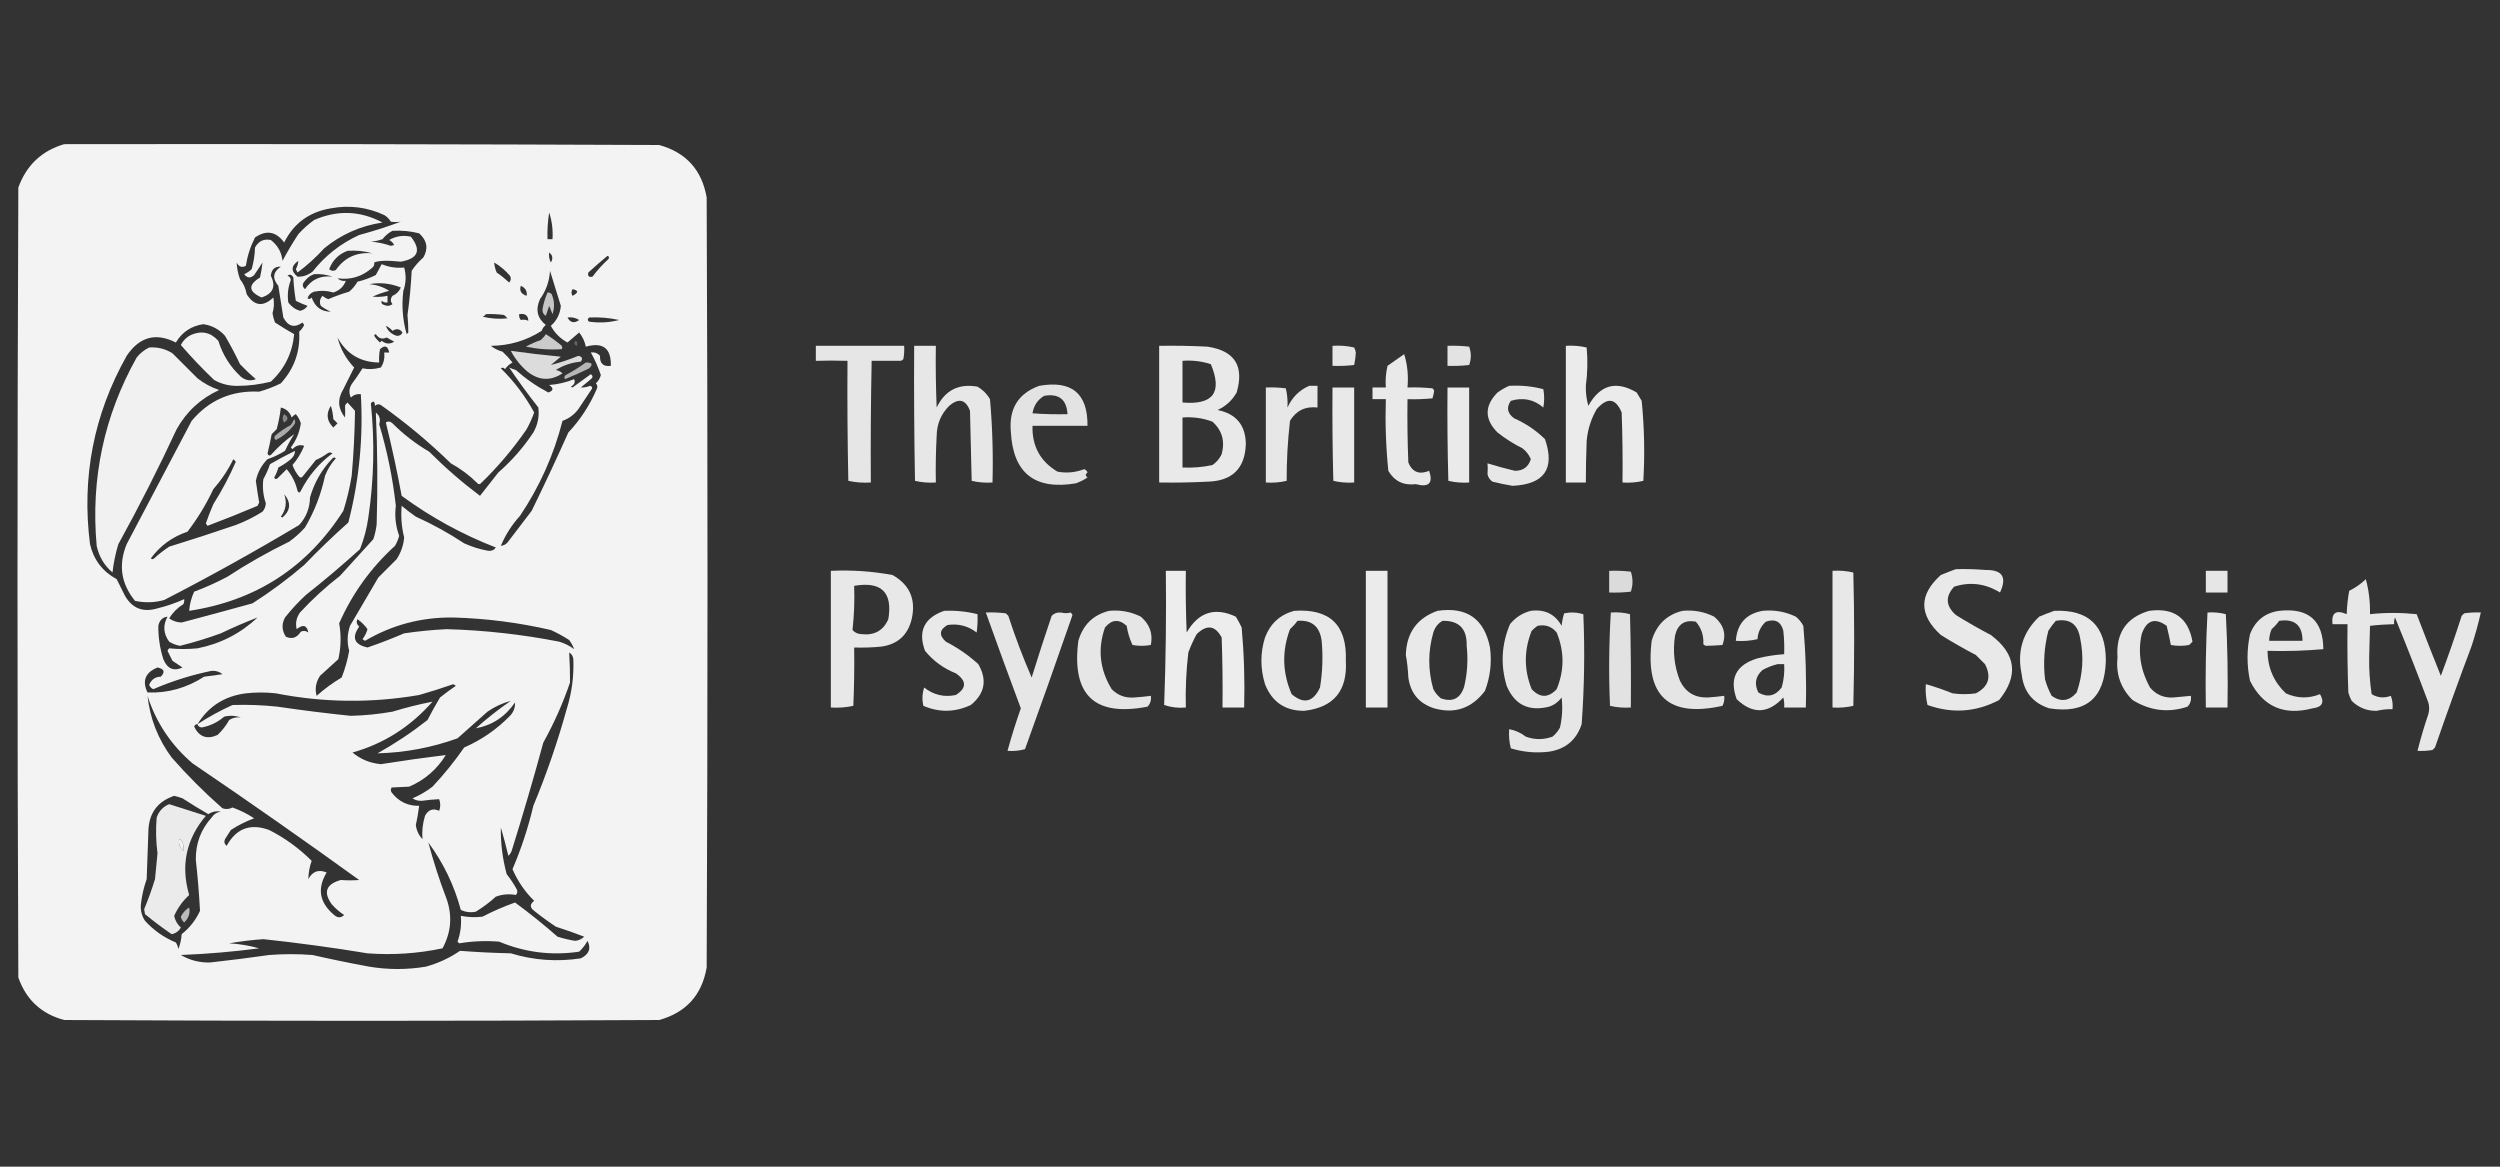 <svg clip-rule="evenodd" fill-rule="evenodd" height="700" image-rendering="optimizeQuality" shape-rendering="geometricPrecision" text-rendering="geometricPrecision" width="1500" xmlns="http://www.w3.org/2000/svg"><rect width="100%" height="100%" fill="#333333" stroke="none"/><g fill="#f6f7f6"><path d="m38.5 86.5c119-.167 238 0 357 .5 16.147 4.481 25.647 14.98 28.5 31.5.667 154 .667 308 0 462-2.853 16.52-12.353 27.02-28.5 31.5-119 .667-238 .667-357 0-13.633-3.631-22.8-12.131-27.5-25.5-.667-158-.667-316 0-474 4.878-13.383 14.045-22.05 27.5-26zm119 71c-.304 3.022-.804 6.022-1.5 9-7.294 4.49-6.961 8.49 1 12 6.847-2.348 8.68-6.682 5.5-13 .376-3.886 2.376-5.72 6-5.5-4.746 3.178-5.246 7.012-1.5 11.5 1 6.333 2 12.667 3 19 2.9 5.441 6.733 6.441 11.5 3 .333.5.667 1 1 1.5-.717 1.531-1.717 2.864-3 4 .723 11.826-2.943 22.16-11 31-4.177 2.059-8.51 3.726-13 5-16.488-.834-29.988 4.999-40.5 17.5-13 24.667-26 49.333-39 74-5.079 12.345-3.412 23.678 5 34 5.855 1.287 11.688 1.12 17.5-.5 27.49-14.165 54.49-29.165 81-45 4.208-4.636 6.374-10.136 6.5-16.5 2.577-8.993 7.077-16.827 13.5-23.5.667-.667 1.333-.667 2 0-2.793 3.081-4.96 6.581-6.5 10.5-2.336 11.043-6.336 21.377-12 31-2.869 3.204-6.035 6.037-9.5 8.5-12.821 6.241-25.154 13.241-37 21-6.451 3.443-13.117 6.443-20 9-1.69 3.621-2.69 7.454-3 11.5 39.993-6.068 70.826-26.068 92.5-60 2.177-6.884 3.843-13.884 5-21 1.167-12.993 1.833-25.993 2-39-1.51-1.708-3.01-3.374-4.5-5-.692.525-1.192 1.192-1.5 2 .155 2.311.155 4.644 0 7-4.289-5.353-4.623-11.02-1-17 2.182-4.364 4.349-8.698 6.5-13-4.913-5.163-8.246-11.163-10-18 5.407 9.871 13.741 14.871 25 15-.164-2.687.003-5.354.5-8 2.913-2.633 4.746-1.967 5.5 2-1 0-2 0-3 0 .437 3.307-.23 6.307-2 9-3.683 1.072-7.35 1.238-11 .5-2.043 3.253-4.21 6.42-6.5 9.5-1.601 2.594-1.767 5.261-.5 8 1.673-1.586 3.673-2.253 6-2 1.522 26.068-.978 51.735-7.5 77-9.137 8.136-17.97 16.636-26.5 25.5-9.798 8.398-20.132 16.065-31 23-14.155 3.914-28.322 7.747-42.5 11.5-2.797-.043-5.297-.877-7.5-2.5 2.167-3.5 5-6.333 8.5-8.5.483-.948.649-1.948.5-3-5.089 2.308-10.422 4.142-16 5.5-8.605 2.603-15.105.103-19.5-7.5-1.682-3.364-3.349-6.698-5-10-8.465-4.59-13.798-11.59-16-21-5.101-40.161 2.232-77.828 22-113 7.666-11.435 17.5-14.101 29.5-8 3.768-6.268 9.268-9.935 16.5-11 5.198.765 9.531 3.098 13 7 3.27 5.54 6.27 11.207 9 17 3.042 3.211 6.209 6.211 9.5 9-3.222 1.258-6.222.758-9-1.5-6.402-5.969-10.902-13.136-13.5-21.5-4.598-5.145-10.098-6.312-16.5-3.5-2.679 1.346-4.679 3.346-6 6 6.234 7.238 12.9 14.238 20 21 4.501 2.5 9.334 3.667 14.5 3.5 6.336-.022 12.836-.855 19.5-2.5 8.26-7.687 12.927-17.187 14-28.5-3.848-2.18-7.681-4.514-11.5-7-.704-1.778-1.204-3.612-1.5-5.5.926-3.139 1.092-6.306.5-9.5-6.145 5.815-11.478 5.149-16-2-.589-3.397-1.922-6.397-4-9-1.196-3.313-1.863-6.646-2-10 1.258 2.555 3.091 3.222 5.5 2 .928-5.95 2.761-11.616 5.5-17 6.789-4.672 12.622-3.672 17.5 3 5.699-11.499 15.033-18.333 28-20.5 11.036-2.063 21.702-.73 32 4 1.667 1 3 2.333 4 4 2.057.305 4.057.305 6 0-8.15 3.037-16.483 5.704-25 8-11.055 5.045-20.388 12.378-28 22-2.737 2.136-5.737 3.136-9 3-4.051-3.325-3.884-6.491.5-9.5-.112 1.678-.612 3.345-1.5 5 .333.667.667 1.333 1 2 5.782-4.279 11.115-9.112 16-14.5 10.159-8.34 21.825-13.506 35-15.5-13.342-7.103-27.009-7.603-41-1.5-3.465 2.463-6.631 5.296-9.5 8.5-3.447 5.236-6.613 10.57-9.5 16-.559-5.189-2.892-9.356-7-12.5-4.172-.868-7.338.632-9.5 4.5-.13 4.451-.796 8.784-2 13-1.307 1.272-2.807 2.272-4.5 3 1.819 2.411 3.819 2.578 6 .5 1.767-2.544 3.434-5.044 5-7.5zm172-30c1.678 5.068 2.344 10.402 2 16-1 0-2 0-3 0-.176-5.38.158-10.713 1-16zm-94 11c5.43-.339 10.764.161 16 1.5 4.769 4.3 5.602 9.133 2.5 14.5-2.743 2.403-5.076 5.069-7 8-.432 8.88-1.265 17.714-2.5 26.5.304 3.549.471 7.049.5 10.5-.333.333-.667.667-1 1-2.413-8.491-3.079-17.157-2-26 1.647-4.613 1.813-9.28.5-14-4.568.491-9.068-.176-13.5-2-1.164 2.149-2.33 4.315-3.5 6.5-3.493 1.791-7.159 3.124-11 4-1.29 2.292-2.957 4.292-5 6-4.27 1.252-8.436 2.752-12.5 4.5-1.285-.45-2.452-1.117-3.5-2-1.646 1.892-1.98 3.892-1 6 1.836 1.419 3.836 2.586 6 3.5-5.678.027-9.511-2.806-11.5-8.5-.718.951-1.551 1.117-2.5.5.667-2 2-3.333 4-4 3.923-.793 7.756-.626 11.5.5 3.695-1.199 6.195-3.532 7.5-7-1.929.269-3.595-.231-5-1.5 7.955 1.092 14.955-1.075 21-6.5.886-.825 1.219-1.825 1-3 2.613-1.169 7.946-1.336 16-.5 10.435-1.853 12.435-6.853 6-15-4.647-1.004-8.981-.338-13 2 1.333.667 2.333 1.667 3 3-.667.167-1.333.333-2 .5-3.89-1.342-7.89-2.175-12-2.5 2.4-.186 4.734-.686 7-1.5 1.662-2.152 3.662-3.818 6-5zm-27 12c5.128-.388 10.128.112 15 1.5-9.376-.886-16.709 2.448-22 10-1.444.781-2.777.614-4-.5 2.025-5.358 5.691-9.025 11-11zm121 1c2.116 1.588 2.449 3.588 1 6-.966-1.896-1.299-3.896-1-6zm35 2c1.025.397 1.192 1.063.5 2-3.517 3.217-6.684 6.717-9.5 10.5-2.167.5-3-.333-2.5-2.5 3.812-3.469 7.645-6.802 11.5-10zm-68 4c3.586 2.08 6.753 4.746 9.5 8 .781 1.444.614 2.777-.5 4-2.356-2.19-4.856-4.19-7.5-6-.813-1.936-1.313-3.936-1.5-6zm4 170c2.794-6.635 6.627-12.635 11.5-18 11.851-17.685 20.351-36.685 25.5-57 3.863-1.36 7.03-3.693 9.5-7 2.667-4 5.333-8 8-12 .591-.983.257-1.65-1-2-1.766.733-3.599 1.067-5.5 1 1.929-1.648 3.929-3.315 6-5 1.333-1 1.333-2 0-3-3.667 2.667-7.333 5.333-11 8-.333-.167-.667-.333-1-.5 2.116-1.171 2.782-2.671 2-4.5-4.811 1.953-9.811 3.119-15 3.5 2.787 1.907 2.62 3.407-.5 4.5-7.04-3.705-13.54-8.205-19.5-13.5-1.372-.402-2.705-.902-4-1.5 5.279 7.873 11.113 15.873 17.5 24 .68 5.304-.32 10.304-3 15-5.882 8.888-12.882 16.888-21 24-3.667 4.667-7.333 9.333-11 14-10.735-8.06-20.901-16.894-30.5-26.5-8.056-4.699-15.389-10.365-22-17-1.377-1.241-2.71-1.408-4-.5 3.617 14.588 6.784 29.255 9.5 44 17.414 12.793 36.247 23.126 56.5 31-1.027 1.524-2.527 2.191-4.5 2-5.016-.894-9.85-2.394-14.5-4.5-9.184-6.095-18.851-11.428-29-16-2.923-2.045-5.757-4.212-8.5-6.5-.56 6.401-.06 12.735 1.5 19-.426 4.705-1.926 9.038-4.5 13-3.667 3.667-7.333 7.333-11 11-5.634 9.647-11.301 19.313-17 29-1.681 4.959-1.848 9.959-.5 15-.971 5.512-2.471 10.846-4.5 16-5.393 3.19-10.393 6.857-15 11-1.193-4.077-.526-8.077 2-12 3.749-3.352 7.416-6.686 11-10 1.619-7.153 1.786-14.32.5-21.5 7.83-17.797 18.997-33.297 33.5-46.5 1.112-1.89 1.946-3.89 2.5-6-2.124-5.919-2.791-11.919-2-18-1.853-16.641-5.186-32.974-10-49 .965-2.775.298-5.108-2-7 1.006 22.325 1.173 44.658.5 67-.346 3.076-1.012 6.076-2 9-6.648 7.251-13.314 14.584-20 22-8.569 6.634-16.569 13.967-24 22-2.174 3.046-2.841 6.38-2 10 3.821-3.057 6.155-2.39 7 2-1.388-1.054-2.888-1.22-4.5-.5-2.36 3.711-5.36 4.711-9 3-2.434-3.716-2.601-7.549-.5-11.5 3.799-4.801 7.966-9.301 12.5-13.5 11.127-8.791 21.96-17.958 32.5-27.5 2.411-6.127 4.078-12.46 5-19 3.387-22.857 3.887-45.69 1.5-68.5 1.517-1.779 2.351-1.279 2.5 1.5 1.049-1.017 2.216-1.184 3.5-.5 14.876 10.537 28.876 22.203 42 35 5.899 3.231 11.232 7.231 16 12 .667.667 1.333.667 2 0 10.293-9.953 19.46-20.787 27.5-32.5 1.774-3.215 3.274-6.548 4.5-10-5.33-9.819-11.997-18.653-20-26.5.949-.617 1.782-.451 2.5.5 1.177-1.676 2.677-3.009 4.5-4-1.816-2.317-3.816-4.484-6-6.5-2.655-.727-4.988-1.894-7-3.5 11.095-.091 21.262-3.091 30.5-9 .465-1.431 1.299-2.597 2.5-3.5-5.165-4.112-6.331-9.279-3.5-15.5 3.617-5.057 5.617-10.724 6-17 2.173 7.009 4.34 14.009 6.5 21-.411 4.822-2.411 8.822-6 12 2.333 4.333 5.667 7.667 10 10 2.333-2 4.667-4 7-6 1.992 2.455 3.326 5.288 4 8.5 10.276-2.874 15.276.959 15 11.5-4.531.614-6.697-1.386-6.5-6-1.444-1.655-3.278-2.322-5.5-2 2.382 4.27 4.382 8.77 6 13.5-.49 1.982-1.49 3.649-3 5 1.017 1.049 1.184 2.216.5 3.5-4.201 9.766-9.868 18.433-17 26-7.06 15.787-14.393 31.454-22 47-4.833 6.333-9.667 12.667-14.5 19-1.077 1.205-2.41 1.872-4 2zm-128-162c1.293-1.145 2.459-.811 3.5 1 .221 4.72.721 9.387 1.5 14 2.263 1.15 4.596 2.15 7 3-1.049 1.612-2.549 2.612-4.5 3-2.879-.876-5.213-2.542-7-5-.694-4.619-.194-9.119 1.5-13.5-.139-1.301-.805-2.134-2-2.5zm16-1c3.773-.237 7.44.263 11 1.5-7.132-.847-12.632 1.653-16.5 7.5-1.756-1.559-1.756-3.226 0-5 1.5-1.969 3.333-3.302 5.5-4zm33 6c6.342-1.19 12.676-.524 19 2-1 2.333-2.667 4-5 5-1.333 1.667-1.333 3.333 0 5-1.574 1.131-3.241 1.298-5 .5-1.456-.423-1.956-1.256-1.5-2.5 1.011.837 2.178 1.17 3.5 1 0-1.333 0-2.667 0-4-2.993.635-5.993.801-9 .5 3.237-1.452 6.57-2.619 10-3.5-3.65-2.328-7.65-3.661-12-4zm91 1c2.721 1.196 3.887 3.196 3.5 6-3.344-1.095-4.51-3.095-3.5-6zm31 2c3.693.747 3.693 2.08 0 4-.792-1.2-.792-2.533 0-4zm-52 15c3.682-.165 7.348.001 11 .5.667.667 1.333 1.333 2 2-5.045.551-10.045.218-15-1 .916-.278 1.582-.778 2-1.5zm20 0c3.529-.611 5.362.723 5.5 4-1.425-.712-2.925-.879-4.5-.5-.837-1.011-1.17-2.178-1-3.5zm29 2c2.573-.352 4.906.148 7 1.5-2.989 2.168-5.322 1.668-7-1.5zm13 0c6.077-.304 12.077.196 18 1.5-5.915 1.527-11.915 1.861-18 1-1.098-.77-1.098-1.603 0-2.5zm-122 5c1.524.674 2.858 1.674 4 3 2.401-1.562 4.401-1.229 6 1-.671 1.446-1.838 2.112-3.5 2-3.197-.994-5.363-2.994-6.5-6zm-7 6c.06-.543.393-.876 1-1 1.682 2.606 3.849 3.273 6.5 2 1.49.817 2.99 1.65 4.5 2.5-2.49 1.643-4.99 1.476-7.5-.5-.333.333-.667.667-1 1-1.405-1.231-2.571-2.564-3.5-4zm-26 42c.817 2.469 1.317 5.135 1.5 8l2.5 2.5c-.833.833-1.667 1.667-2.5 2.5-3.989-3.933-4.489-8.266-1.5-13zm-30 1c3.24.791 5.406 2.791 6.5 6 .689-.857 1.522-1.523 2.5-2 1.388 1.609 2.388 3.442 3 5.5-.779 5.384-2.779 10.218-6 14.5.333.333.667.667 1 1 2.051-2.22 4.384-2.886 7-2-1.687 4.205-4.021 8.038-7 11.5.917 2.581 2.251 4.914 4 7 .667.667 1.333.667 2 0 2.667-3.333 5.333-6.667 8-10 2.496-1.08 4.83-2.414 7-4 1-.667 2-.667 3 0-8.074 5.948-14.407 13.448-19 22.5-.667 1.333-1.333 1.333-2 0-1.135-4.941-3.302-9.275-6.5-13-1.812 1.812-3.645 3.645-5.5 5.5-.832.688-1.498.521-2-.5 1.109-1.885 1.943-3.885 2.5-6 2.666-1.393 5.166-3.059 7.5-5 1.639-1.416 2.473-3.083 2.5-5-5.126 2.482-10.126 5.149-15 8-1.076 3.148-2.409 6.148-4 9-.613 4.931-.113 9.764 1.5 14.5-.115 1.895-.782 3.562-2 5-5.054 3.194-10.388 5.861-16 8-13.282 4.539-26.616 8.872-40 13-3.181 2.092-6.181 4.425-9 7-.667.667-1.333.667-2 0 5.627-7.619 12.96-12.952 22-16 6.046-7.917 11.212-16.417 15.5-25.5 4.815-5.477 8.815-11.477 12-18l1.5 1.5c-3.829 8.822-8.329 17.322-13.5 25.5-1.639 3.778-3.139 7.611-4.5 11.5.333.5.667 1 1 1.5 10.08-3.804 20.08-7.804 30-12 .333-.667.667-1.333 1-2-.748-4.318-1.415-8.651-2-13 1.037-5.036 3.371-9.369 7-13 3.697-1.266 7.197-2.932 10.5-5 1.565-3.462 3.398-6.795 5.5-10-4.823 3.284-9.489 7.451-14 12.5-.983.591-1.65.257-2-1 .961-3.803 1.794-7.636 2.5-11.5l3-3c1.157-4.282 1.99-8.616 2.5-13zm2 52c4.238 5.024 3.905 9.69-1 14-.333-.167-.667-.333-1-.5 3.086-4.107 3.752-8.607 2-13.5zm-16 74c-10.125 9.564-22.125 15.731-36 18.5-5.744.568-11.411.568-17 0-.457.414-.791.914-1 1.5l3 6c2 1.333 4 2.667 6 4-5.3 2.447-9.134.78-11.5-5-2.078-6.546-3.078-13.212-3-20 .673-3.308 2.506-5.142 5.5-5.5-2.832 5.187-2.499 10.187 1 15 2.013 1.257 4.179 2.091 6.5 2.5 8.282-2.054 16.449-4.554 24.5-7.5 7.234-3.464 14.567-6.631 22-9.5zm190 19c-2.694-2.014-5.694-3.514-9-4.5-22.285-4.359-44.785-6.859-67.5-7.5-8.544.42-17.044 1.254-25.5 2.5-7.187 3.089-14.521 5.922-22 8.5-7.974-1.771-9.641-5.938-5-12.5-1.514-1.439-1.847-2.939-1-4.5 2.333 1.667 4.333 3.667 6 6-.623 2.211-1.623 4.211-3 6 .5.333 1 .667 1.5 1 16.278-9.594 33.945-14.261 53-14 19.753.559 39.253 3.059 58.5 7.5 3.827 1.746 7.493 3.746 11 6 1.258 1.741 2.258 3.574 3 5.5zm-3 2c1.466.847 2.3 2.18 2.5 4 .411 10.205-.922 20.205-4 30-5.472 19.749-12.139 39.083-20 58-3.087 13.092-7.253 25.759-12.5 38 3.097 7.199 7.43 13.532 13 19-2.667 2-2.667 4 0 6 4.193 3.36 8.526 6.527 13 9.5 5.716 1.846 11.383 3.846 17 6-1.517 1.508-3.351 2.342-5.5 2.5-3.564-.579-7.064-1.413-10.5-2.5-8.222-7.227-16.722-14.06-25.5-20.5-6.723 2.408-13.223 5.241-19.5 8.5-4.359.534-8.692.368-13-.5.458 5.366-.209 10.533-2 15.5.333.333.667.667 1 1 7.897-1.326 15.897-1.659 24-1 15.468 6.471 31.468 8.471 48 6 2.03-1.896 3.697-4.063 5-6.5 2.299 4.545.966 8.045-4 10.5-14.298 2.184-28.298 1.184-42-3-10.189-.227-20.356-.727-30.5-1.5-6.222 4.28-13.056 7.447-20.5 9.5-11.312 1.881-22.645 1.881-34 0-11.678-2.157-23.012-4.49-34-7-8.667-.667-17.333-.667-26 0-11.812 1.688-23.646 3.188-35.5 4.5-6.31.141-12.143-1.359-17.5-4.5 15.729-.616 31.396-1.95 47-4-5.862-1.648-11.862-2.648-18-3 6.779-1.19 13.613-2.024 20.5-2.5 20.902 2.233 41.736 5.067 62.5 8.5 15.148 1.128 30.148.128 45-3 5.169-9.49 6.002-19.324 2.5-29.5-4.288-11.216-7.955-22.55-11-34 9.059 12.285 15.559 25.785 19.5 40.5 2.906 1.318 5.906 1.652 9 1 4.283-2.615 8.283-5.615 12-9 4.002-1.452 8.002-1.786 12-1 1.017-1.049 1.184-2.216.5-3.5-1.752-3.172-3.752-6.172-6-9-2.514-9.444-3.681-18.777-3.5-28 1.656 5.622 3.156 11.289 4.5 17 .915-.828 1.581-1.828 2-3 6.758-21.601 13.092-43.268 19-65 6.398-11.467 11.731-23.467 16-36 .036-5.987-.131-11.987-.5-18zm-253 24c-3.339-7.004-1.339-12.004 6-15 4.055.836 4.722 2.67 2 5.5-3.456.126-5.79 1.793-7 5 .508 1.169 1.342 2.002 2.5 2.5 11.331-4.889 22.997-8.555 35-11 2.47-.16 4.636.507 6.5 2-3.317.544-6.984 1.044-11 1.5-10.518 6.793-21.851 9.96-34 9.5zm218 5c-7.294 4.998-14.294 10.498-21 16.5 9.884-1.854 17.717-7.021 23.5-15.5.164 3.022-.836 5.689-3 8-7.97 8.149-17.137 14.482-27.5 19-5.734 8.291-12.067 16.124-19 23.5-3.704 2.852-7.704 5.185-12 7 1.616 1.077 3.449 1.577 5.5 1.5 3.49-.499 6.99-.832 10.5-1 .863 2.395.863 4.729 0 7-3.698-1.695-6.532-.695-8.5 3-1.435 4.744-1.935 9.41-1.5 14-2.248-2.349-3.581-5.182-4-8.5.79-3.49 1.457-7.323 2-11.5-6.848.107-12.348-2.56-16.5-8-.667-1-.667-2 0-3 3.389-.203 6.889-.37 10.5-.5 9.324-4 16.657-10.334 22-19-12.979 1.606-25.979 3.44-39 5.5-6.456-.592-12.122-2.925-17-7 18.727-5.234 34.727-15.4 48-30.5-8.039 1.563-16.039 3.563-24 6-8.271 1.456-16.604 2.289-25 2.5-14.7-1.504-29.367-3.337-44-5.5-8.99-.952-17.99-1.285-27-1-7.348 3.338-14.348 7.171-21 11.5 6.567-10.684 16.234-16.851 29-18.5 6-.667 12-.667 18 0 28.598 5.611 57.265 5.944 86 1 6.895-1.965 13.728-4.132 20.5-6.5.5.333 1 .667 1.5 1-3.256 2.211-6.422 4.545-9.5 7-2.627 4.419-5.127 8.919-7.5 13.5-9.456 7.451-19.456 14.118-30 20 16.45-.409 32.45-3.409 48-9 6-5.333 12-10.667 18-16 4.308-2.988 8.975-5.155 14-6.5zm-218-3c5.123 15.979 14.123 29.479 27 40.5 33.683 22.841 67.016 46.174 100 70-3.694.278-7.361.278-11 0-8.824 2.451-10.658 7.285-5.5 14.5 2.205 2.54 4.705 4.707 7.5 6.5-1.914 1.827-3.914 1.827-6 0-8.849-7.377-10.349-15.877-4.5-25.5-4.877-2.019-8.543-.686-11 4 .08-3.865.746-7.532 2-11-7.527-7.513-16.027-13.679-25.5-18.5-11.271-4.133-19.771-.967-25.5 9.5-1.365-1.093-1.699-2.426-1-4 1.167-1.833 2.333-3.667 3.5-5.5 4.429-2.881 9.096-5.215 14-7-4.054-2.694-8.388-4.861-13-6.5-1.932 1.02-3.932 1.187-6 .5-10.833-9.5-21-19.667-30.5-30.5-8.175-11.018-13.008-23.351-14.5-37zm30 17c.291 1.149 1.124 1.816 2.5 2 5.098-.966 9.598-3.133 13.5-6.5 3.382-.824 6.716-.657 10 .5-2.326-.4-4.659.1-7 1.5-1.85 3.362-4.183 6.362-7 9-6.313 2.84-10.98 1.174-14-5 .336-1.03 1.003-1.53 2-1.5zm-14 43c1.679.392 3.346.892 5 1.5 5.083 3.292 10.25 6.459 15.5 9.5 2.313-1.537 4.813-2.037 7.5-1.5-2.348.346-4.181 1.513-5.5 3.5-6.507 7.182-9.674 15.682-9.5 25.5 1.129 10.186 1.963 20.352 2.5 30.5-2.522 5.527-6.189 10.194-11 14-.206 3.123-.873 6.123-2 9-.219-1.438-.719-2.771-1.5-4-7.114-2.942-13.281-7.275-18.5-13-1.899-2.874-2.733-6.041-2.5-9.5.541-5.294 1.708-10.461 3.5-15.5.333-9.333.667-18.667 1-28 .057-11.185 5.224-18.518 15.5-22zm3 26c1.086.12 1.753.787 2 2 .728 1.655.895 3.321.5 5-2.103-1.803-2.936-4.136-2.5-7z" opacity=".979"/><path d="m328.5 175.5c.996-.086 1.829.248 2.5 1 1.691 3.917 1.857 7.917.5 12-.667-1.667-1.333-3.333-2-5-.667 2-1.333 4-2 6-1.491-.848-2.158-2.181-2-4 .604-3.476 1.604-6.809 3-10z" opacity=".743"/><path d="m327.5 200.5c3.103 1.923 6.103 4.09 9 6.5.951.718 1.117 1.551.5 2.5-7.118.48-14.284-.02-21.5-1.5 2.852-1.591 5.852-2.924 9-4 1.21-1.039 2.21-2.206 3-3.5z" opacity=".771"/><path d="m345.5 204.5c1.073.751 1.24 1.751.5 3-1.728-.852-1.895-1.852-.5-3z" opacity=".252"/><path d="m489.5 207.5h53c.164 2.687-.003 5.354-.5 8-.414.457-.914.791-1.5 1-5.863-.02-11.697-.02-17.5 0-.5 24.331-.667 48.664-.5 73-4.599.3-9.099-.033-13.5-1-.5-23.998-.667-47.998-.5-72-6.501-.2-12.834-.2-19 0 0-3 0-6 0-9z" opacity=".914"/><path d="m548.5 207.5h13c-.167 12.338 0 24.671.5 37 5.014-10.347 13.18-14.514 24.5-12.5 3.167 1.833 5.667 4.333 7.5 7.5 1.456 16.597 1.956 33.263 1.5 50-4.267.297-8.434-.036-12.5-1-.333-14-.667-28-1-42-2.596-6.857-6.762-7.857-12.5-3-4.91 4.947-7.41 10.947-7.5 18-.5 9.327-.666 18.661-.5 28-4.267.297-8.434-.036-12.5-1-.5-26.998-.667-53.998-.5-81z" opacity=".919"/><path d="m695.5 207.5c9.672-.166 19.339 0 29 .5 16.305 2.436 22.139 11.603 17.5 27.5-2.705 4.764-6.539 8.264-11.5 10.5 11.206 2.248 16.873 9.082 17 20.5-.519 14.623-8.185 22.123-23 22.5-9.661.5-19.328.666-29 .5 0-27.333 0-54.667 0-82zm14 9c5.828-.45 11.495.216 17 2 7.087 16.926 1.42 24.592-17 23 0-8.333 0-16.667 0-25zm0 34c6.211-.484 12.211.349 18 2.5 5.761 5.237 7.595 11.737 5.5 19.5-1.25 2.671-3.083 4.837-5.5 6.5-5.923 1.304-11.923 1.804-18 1.5 0-10 0-20 0-30z" opacity=".926"/><path d="m799.5 207.5c4.384-.326 8.717.008 13 1 .487.946.82 1.946 1 3-.124 2.451-.458 4.951-1 7.5-4.321.499-8.654.666-13 .5 0-4 0-8 0-12z" opacity=".913"/><path d="m868.5 207.5c4.346-.166 8.679.001 13 .5 1.333 3.667 1.333 7.333 0 11-4.321.499-8.654.666-13 .5 0-4 0-8 0-12z" opacity=".899"/><path d="m939.5 207.5c4.267-.297 8.434.036 12.5 1 .704 7.598.537 15.265-.5 23-.097 4.116.403 8.116 1.5 12 7.034-12.655 16.701-15.322 29-8 1 1.667 2 3.333 3 5 1.605 15.946 1.938 31.946 1 48-4.066.964-8.233 1.297-12.5 1 .167-14.004 0-28.004-.5-42-3.597-8.634-8.597-9.301-15-2-3.375 5.853-5.375 12.187-6 19-.321 8.435-.488 16.769-.5 25-4 0-8 0-12 0 0-27.333 0-54.667 0-82z" opacity=".939"/><path d="m89.5 208.5c5.048-.373 9.715.794 14 3.5l15 15c3.936 3.088 8.27 5.422 13 7-11.058 5.058-19.558 12.892-25.5 23.5-10.879 23.426-22.546 46.426-35 69-1.689 5.554-2.856 11.221-3.5 17-4.941-4.205-8.108-9.539-9.5-16-3.617-40.257 4.383-77.923 24-113 2.114-2.621 4.614-4.621 7.5-6z" opacity=".97"/><path d="m306.5 210.5c9.964 1.399 19.964 2.566 30 3.5-2 1.667-4 3.333-6 5 5.526-1.398 11.026-3.231 16.5-5.5 2.341.507 2.841 1.674 1.5 3.5-5.431.477-10.431 2.144-15 5 1.544.29 2.877.956 4 2-7.158 4.735-14.158 4.402-21-1-4.192-3.589-7.525-7.756-10-12.5z" opacity=".861"/><path d="m842.5 212.5c1.959 6.25 2.626 12.916 2 20 5.011-.166 10.011.001 15 .5.457.414.791.914 1 1.5-.223 1.467-.556 2.967-1 4.5-4.989.499-9.989.666-15 .5-.167 12.671 0 25.338.5 38 2.367 5.767 6.534 7.434 12.5 5 2.503 7.417-.164 10.083-8 8-7.376.894-12.876-1.772-16.5-8-1.449-14.261-1.949-28.594-1.5-43-2.667 0-5.333 0-8 0 0-2.333 0-4.667 0-7h8c-.326-4.384.008-8.717 1-13 3.4-2.356 6.733-4.689 10-7z" opacity=".925"/><path d="m351.5 217.5c3.827-.06 4.494 1.107 2 3.5-4.767 2.365-9.6 4.531-14.5 6.5-.617-.949-.451-1.782.5-2.5 4.232-2.275 8.232-4.775 12-7.5z" opacity=".668"/><path d="m623.5 231.5c19.515-3.452 29.181 4.548 29 24-11 0-22 0-33 0-.322 12.197 4.678 21.364 15 27.5 5.519.999 10.853.499 16-1.5 1 .333 1.667 1 2 2-1.333 1-1.333 2 0 3-2.167 1.448-4.5 2.615-7 3.5-24.706 4.167-37.706-6.166-39-31-1.233-13.743 4.433-22.909 17-27.5zm3 6c8.803-1.526 13.469 2.141 14 11-7.008.166-14.008 0-21-.5.731-4.645 3.064-8.145 7-10.5z" opacity=".896"/><path d="m785.5 231.5h5v13c-7.288-.819-12.788 1.848-16.5 8-1.382 12.105-2.049 24.105-2 36-4.066.964-8.233 1.297-12.5 1 0-19 0-38 0-57 4.014-.166 8.014.001 12 .5.862 3.744 1.196 7.578 1 11.5 2.742-6.075 7.075-10.409 13-13z" opacity=".918"/><path d="m905.5 231.5c6.99-.413 13.823.253 20.5 2 .667 3.667.667 7.333 0 11-5.741-4.874-12.241-6.207-19.5-4-2.793 4.019-2.126 7.519 2 10.5 6.944 3.053 13.111 7.219 18.5 12.5 6.099 17.771-.401 27.105-19.5 28-4.026-.671-8.026-1.504-12-2.5-1.599-1.066-2.599-2.566-3-4.5.194-2.237.194-4.403 0-6.5 5.344 1.664 10.844 3.164 16.5 4.5 4.89-.026 8.057-2.359 9.5-7-1.092-2.594-2.759-4.761-5-6.5-5.338-2.667-10.338-5.834-15-9.5-7.874-7.977-7.874-15.977 0-24 2.265-1.627 4.599-2.961 7-4z" opacity=".918"/><path d="m799.5 232.5h13v57c-4.267.297-8.434-.036-12.5-1-.5-18.664-.667-37.33-.5-56z" opacity=".924"/><path d="m868.5 232.5h13v57c-4.267.297-8.434-.036-12.5-1-.5-18.664-.667-37.33-.5-56z" opacity=".928"/><path d="m170.5 248.5c2.648 1.628 2.648 3.294 0 5-1.166-1.667-1.166-3.334 0-5z" opacity=".434"/><path d="m176.5 251.5c.965 1.221.798 2.554-.5 4-3.049 3.749-6.549 6.583-10.5 8.5-.951-.718-1.117-1.551-.5-2.5 2.906-2.537 6.073-4.704 9.5-6.5.805-1.113 1.472-2.279 2-3.5z" opacity=".607"/><path d="m1173.5 341.5c6.01-.166 12.01.001 18 .5 9.96-.153 12.8 4.347 8.5 13.5-8.75-5.394-17.91-6.561-27.5-3.5-5.42 5.884-5.08 11.55 1 17 6.84 4.253 13.84 8.253 21 12 15.13 11.339 16.79 24.339 5 39-13.83 7.292-28.16 8.292-43 3-.96-4.066-1.3-8.233-1-12.5 5.45 1.54 10.79 3.374 16 5.5 4.67.667 9.33.667 14 0 7.65-3.963 9.49-9.796 5.5-17.5-1.83-1.833-3.67-3.667-5.5-5.5-7.16-3.747-14.16-7.747-21-12-13.25-12.108-13.25-24.108 0-36 3.07-1.296 6.07-2.462 9-3.5z" opacity=".925"/><path d="m498.5 342.5c12.451-.583 24.784.251 37 2.5 10.354 5.833 14.188 14.666 11.5 26.5-2.358 9.687-8.524 15.187-18.5 16.5-5.323.499-10.656.666-16 .5.167 11.671 0 23.338-.5 35-4.401.967-8.901 1.3-13.5 1 0-27.333 0-54.667 0-82zm14 9c16.352-2.813 23.186 3.854 20.5 20-3.004 6.842-8.337 9.842-16 9-2.281-.063-4.114-.897-5.5-2.5.984-8.749 1.317-17.582 1-26.5z" opacity=".922"/><path d="m699.5 342.5h12c-.167 12.338 0 24.671.5 37 7.058-12.243 16.891-15.409 29.5-9.5 1.294 2.087 2.461 4.254 3.5 6.5 1.438 15.943 1.938 31.943 1.5 48-4.333 0-8.667 0-13 0 .167-14.004 0-28.004-.5-42-3.904-7.272-8.904-7.938-15-2-1.941 3.548-3.607 7.214-5 11-1.285 10.96-1.785 21.96-1.5 33-4.532.431-8.865-.069-13-1.5.982-26.967 1.315-53.801 1-80.5z" opacity=".947"/><path d="m819.5 342.5h13v82c-4.333 0-8.667 0-13 0 0-27.333 0-54.667 0-82z" opacity=".936"/><path d="m965.5 342.5c4.346-.166 8.679.001 13 .5 1.333 4 1.333 8 0 12-4.321.499-8.654.666-13 .5 0-4.333 0-8.667 0-13z" opacity=".857"/><path d="m1099.5 342.5c4.27-.297 8.43.036 12.5 1 .67 26.667.67 53.333 0 80-4.07.964-8.23 1.297-12.5 1 0-27.333 0-54.667 0-82z" opacity=".92"/><path d="m1323.5 342.5h13v13c-4.33 0-8.67 0-13 0 0-4.333 0-8.667 0-13z" opacity=".914"/><path d="m1419.5 347.5c1.8 6.595 2.64 13.595 2.5 21 9.18-.983 18.51-.983 28 0 4.74 12.406 9.58 24.74 14.5 37 4.46-11.878 8.63-23.878 12.5-36l1.5-1.5c3.32-.498 6.65-.665 10-.5-1.51 6.709-3.35 13.376-5.5 20-7.59 20.196-14.93 40.529-22 61-.5.5-1 1-1.5 1.5-2.98.498-5.98.665-9 .5 1.86-7.396 4.03-14.729 6.5-22 .67-2.333.67-4.667 0-7-6.41-17.142-13.07-34.142-20-51-.49 1.293-.66 2.627-.5 4-5.09.112-9.92.445-14.5 1-.17 6.333-.33 12.667-.5 19-.11 7.408.39 14.741 1.5 22 3.65 2.184 7.48 2.518 11.5 1 .98 2.586 1.31 5.253 1 8-3.21-.089-6.38.244-9.5 1-5.88.084-10.88-1.916-15-6-.86-1.587-1.53-3.254-2-5-.5-13.663-.67-27.329-.5-41-3 0-6 0-9 0-.77-6.803 2.07-8.803 8.5-6 .17-4.702.67-9.368 1.5-14 3.75-1.863 7.08-4.197 10-7z" opacity=".918"/><path d="m566.5 366.5c6.783-.299 13.449.367 20 2 .165 3.682-.001 7.348-.5 11-5.223-3.965-11.056-5.465-17.5-4.5-4.895 2.823-5.229 6.157-1 10 7.11 3.637 13.61 8.137 19.5 13.5 5.429 9.447 3.929 17.614-4.5 24.5-9.455 4.429-18.955 4.596-28.5.5-.825-3.711-.659-7.378.5-11 5.609 4.479 11.942 5.979 19 4.5 6.543-4.134 6.543-8.468 0-13-7.358-2.923-13.524-7.423-18.5-13.5-4.336-11.801-.502-19.801 11.5-24z" opacity=".925"/><path d="m665.5 366.5c6.684-.651 13.017.515 19 3.5 5.361 4.595 7.361 10.262 6 17-3.667.667-7.333.667-11 0-1.693-3.56-2.859-7.394-3.5-11.5-4.632-4.198-8.965-3.864-13 1-4.526 12.812-3.193 25.146 4 37 3.692 3.732 8.192 5.399 13.5 5 3.355-.224 6.688-.557 10-1 .396 2.544-.271 4.711-2 6.5-31.814 6.192-45.647-6.974-41.5-39.5 2.815-9.652 8.982-15.652 18.5-18z" opacity=".909"/><path d="m776.5 366.5c21.451-1.447 31.784 8.553 31 30 1.024 18.011-7.31 28.011-25 30-11.479.021-19.312-5.312-23.5-16-2.88-9.443-2.88-18.776 0-28 3.183-8.355 9.017-13.688 17.5-16zm2 6c8.51-.67 13.343 3.33 14.5 12 .853 9.386.519 18.719-1 28-4.081 8.811-9.747 10.144-17 4-5.598-12.849-5.931-25.849-1-39 1.707-1.537 3.207-3.204 4.5-5z" opacity=".924"/><path d="m862.5 366.5c17.57-2.576 28.07 4.758 31.5 22 1.161 8.919.161 17.586-3 26-7.932 10.502-18.099 14.002-30.5 10.5-9.03-2.876-14.197-9.043-15.5-18.5-.197-4.586-.697-9.086-1.5-13.5.38-13.309 6.713-22.142 19-26.5zm3 6c9.951-.214 14.784 4.786 14.5 15 .92 8.267.42 16.434-1.5 24.5-2.275 7.138-6.942 9.471-14 7-1.878-1.543-3.378-3.376-4.5-5.5-3.26-11.338-3.26-22.671 0-34 .967-3.121 2.8-5.454 5.5-7z" opacity=".924"/><path d="m918.5 366.5c8.313-1.079 14.479 1.921 18.5 9 .226-2.595.726-5.095 1.5-7.5 3.923-.793 7.756-.626 11.5.5.933 22.037.599 44.037-1 66-3.136 9.469-9.636 14.969-19.5 16.5-7.838.967-15.505.3-23-2-.96-3.73-1.293-7.563-1-11.5 3.687.676 7.02 2.176 10 4.5 5.349 1.929 10.682 1.929 16 0 1.878-1.543 3.378-3.376 4.5-5.5 1.33-5.952 1.663-11.952 1-18-1.961 2.635-4.461 4.469-7.5 5.5-12.225 3.054-20.725-1.113-25.5-12.5-3.776-12.588-3.109-24.921 2-37 3.378-4.094 7.545-6.761 12.5-8zm4 9c4.723-.947 8.556.386 11.5 4 4.667 11.333 4.667 22.667 0 34-5 5.333-10 5.333-15 0-4.667-11.667-4.667-23.333 0-35 1.145-1.136 2.312-2.136 3.5-3z" opacity=".914"/><path d="m1009.5 366.5c6.7-.651 13.03.515 19 3.5 5.72 4.833 7.39 10.499 5 17-3.5.282-6.83.449-10 .5-.59-.209-1.09-.543-1.5-1 .3-5.19-1.2-9.69-4.5-13.5-6.76-1.274-10.92 1.559-12.5 8.5-1.41 9.407-.41 18.407 3 27 3.35 6.842 8.85 10.176 16.5 10 3.35-.224 6.69-.557 10-1 .3 2.104-.03 4.104-1 6-32.31 7.2-46.476-5.8-42.5-39 2.815-9.652 8.982-15.652 18.5-18z" opacity=".907"/><path d="m1057.5 366.5c7.03-.695 13.69.472 20 3.5 1.88 1.543 3.38 3.376 4.5 5.5 1.44 16.276 1.94 32.61 1.5 49-4.33 0-8.67 0-13 0 .16-2.027 0-4.027-.5-6-9.09 9.827-18.42 10.161-28 1-4.53-12.438-.36-20.604 12.5-24.5 5.27-1.288 10.61-2.122 16-2.5.17-4.679 0-9.345-.5-14-1.41-5.561-4.91-7.395-10.5-5.5-3.07 2.809-4.73 6.309-5 10.5-4.28.992-8.62 1.326-13 1 .74-10.189 6.08-16.189 16-18zm9 32h4c.31 4.767-.19 9.434-1.5 14-3.9 5.171-8.57 6.171-14 3-2.55-5.178-1.72-9.678 2.5-13.5 2.96-1.604 5.96-2.771 9-3.5z" opacity=".923"/><path d="m1232.5 366.5c20.74-.926 31.08 9.074 31 30-.64 22.465-11.97 31.965-34 28.5-9.88-3.232-15.38-10.066-16.5-20.5-2.89-13.634.61-25.134 10.5-34.5 3.07-1.296 6.07-2.462 9-3.5zm1 6c8.18-1.493 13.02 1.84 14.5 10 2.41 11.222 1.75 22.222-2 33-4.52 5.226-9.52 5.892-15 2-1.72-3.174-3.06-6.507-4-10-1.11-9.821-.45-19.488 2-29 1.33-2.16 2.83-4.16 4.5-6z" opacity=".926"/><path d="m1289.5 366.5c14.79-2.008 23.45 4.158 26 18.5-.67.667-1.33 1.333-2 2-3.67.667-7.33.667-11 0-.71-3.825-1.54-7.658-2.5-11.5-7.05-5.071-12.05-3.404-15 5-2.38 10.991-.71 21.658 5 32 3.64 4.326 8.31 6.326 14 6 3.51-.304 7.01-.637 10.5-1 .4 2.544-.27 4.711-2 6.5-11.45 3.845-22.45 2.511-33-4-7.05-7.025-10.05-15.525-9-25.5-1.04-14.65 5.3-23.983 19-28z" opacity=".92"/><path d="m1367.5 366.5c17.54-1.946 26.37 5.72 26.5 23-11.09.987-22.25 1.321-33.5 1 .09 10.119 3.76 18.619 11 25.5 6.79 3.081 13.62 3.248 20.5.5 2.85 4.964 1.35 7.797-4.5 8.5-17.15 4.523-29.65-.977-37.5-16.5-1.97-9.342-1.97-18.675 0-28 3.16-8.147 9-12.813 17.5-14zm0 6c9.3-1.364 13.97 2.636 14 12-6.67 0-13.33 0-20 0 .02-2.427.52-4.76 1.5-7 1.71-1.537 3.21-3.204 4.5-5z" opacity=".913"/><path d="m591.5 367.5c4.014-.166 8.014.001 12 .5l1.5 1.5c4.077 12.567 8.744 24.9 14 37 3.845-12.381 7.845-24.714 12-37 1.473-1.507 3.307-2.174 5.5-2 2.174.544 4.174.544 6 0 .333.5.667 1 1 1.5-9.303 26.909-18.803 53.742-28.5 80.5-3.394.956-6.894 1.289-10.5 1 2.358-8.575 5.025-17.075 8-25.5-7.152-19.132-14.152-38.299-21-57.5z" opacity=".914"/><path d="m966.5 367.5c3.937-.293 7.77.04 11.5 1 .5 18.664.667 37.33.5 56-4.267.297-8.434-.036-12.5-1-.808-18.71-.641-37.377.5-56z" opacity=".892"/><path d="m1324.5 367.5c3.74-.259 7.41.074 11 1 1 18.655 1.33 37.321 1 56-4.33 0-8.67 0-13 0-.32-19.076.01-38.076 1-57z" opacity=".927"/><path d="m101.5 482.5c7.245 2.303 14.579 4.636 22 7-11.832 13.989-15.165 29.823-10 47.5-3.858 3.549-6.858 7.715-9 12.5.574 2.821 1.908 5.154 4 7-1.176 2.177-3.01 3.511-5.5 4-5.512-3.757-10.846-7.757-16-12-.167-1-.333-2-.5-3 2.438-5.882 4.605-11.882 6.5-18 .533-5.163 1.033-10.33 1.5-15.5-.937-7.154-1.104-14.32-.5-21.5 1.353-3.85 3.853-6.517 7.5-8zm6 21c-.436 2.864.397 5.197 2.5 7 .395-1.679.228-3.345-.5-5-.247-1.213-.914-1.88-2-2z" opacity=".936"/><path d="m113.5 544.5c.739 3.32-.261 6.32-3 9-1.053-.938-1.72-2.105-2-3.5 1.179-2.343 2.846-4.176 5-5.5z" opacity=".693"/></g></svg>